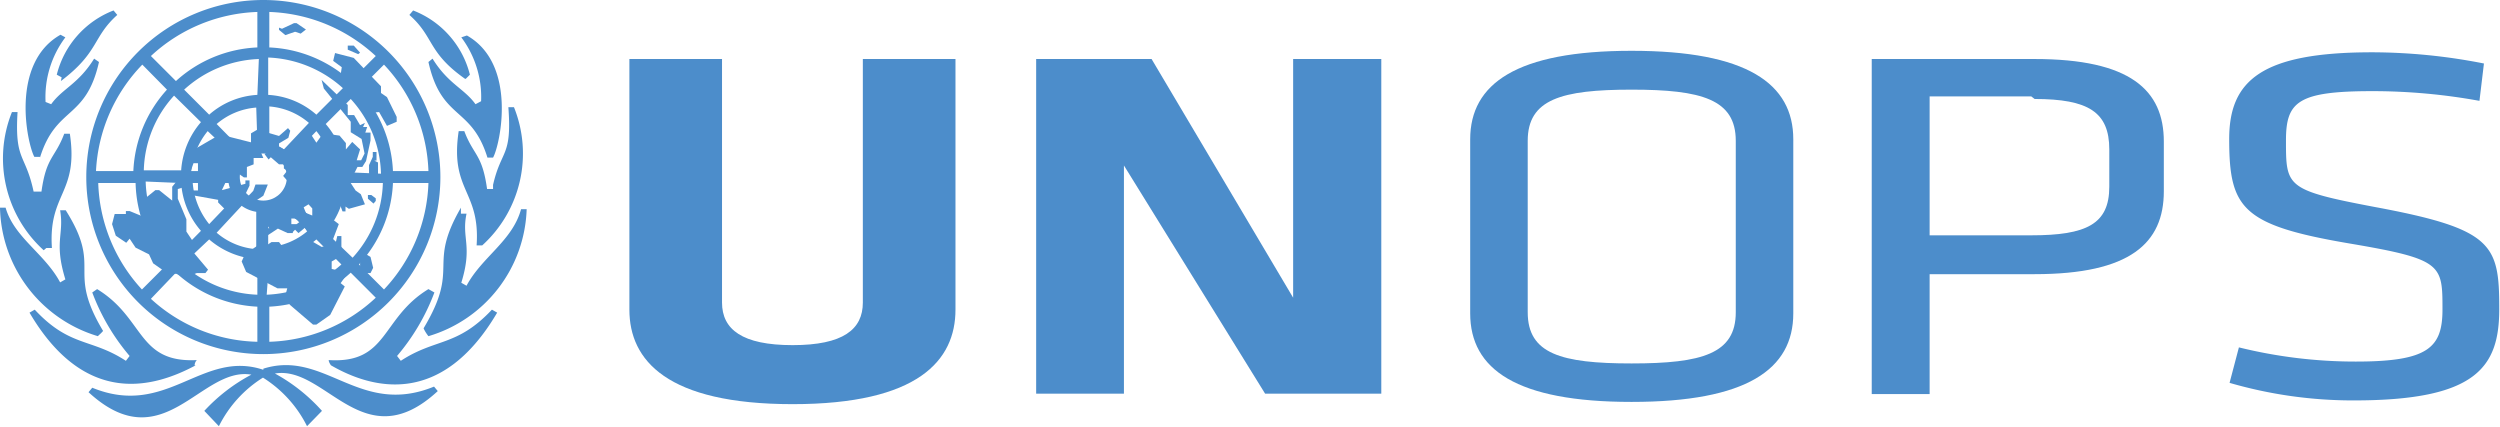 <svg id="Layer_1" data-name="Layer 1" xmlns="http://www.w3.org/2000/svg" xmlns:xlink="http://www.w3.org/1999/xlink" viewBox="0 0 66.93 11.43"><defs><style>.cls-1{fill:none;}.cls-2{clip-path:url(#clip-path);}.cls-3{fill:#4c8dcb;}.cls-4{clip-path:url(#clip-path-2);}</style><clipPath id="clip-path" transform="translate(-0.53 0)"><rect class="cls-1" width="67.46" height="12.34"/></clipPath><clipPath id="clip-path-2" transform="translate(-0.53 0)"><rect class="cls-1" width="67.46" height="12.34"/></clipPath></defs><g class="cls-2"><path class="cls-3" d="M13.73,5.06h-.16c-.13-.94-.36-.89-.61-1.55l-.15,0c-.24,1.61.58,1.58.48,3.06l.15,0a3.32,3.32,0,0,0,.85-3.7l-.15,0c.1,1.34-.19,1.12-.41,2.08m-.86.61c-.92,1.59,0,1.56-1,3.23A1,1,0,0,0,12,9,3.67,3.67,0,0,0,14.63,5.6l-.15,0c-.23.85-1.05,1.28-1.46,2.05l-.14-.08c.31-1,0-1.19.14-1.85l-.15,0M13,2.11,13.11,2A2.49,2.49,0,0,0,11.59.28l-.1.12c.67.59.48,1,1.49,1.71m.28.68c-.3-.42-.73-.54-1.15-1.22L12,1.66c.35,1.57,1.15,1.17,1.58,2.56l.15,0c.19-.34.66-2.5-.7-3.27L12.88,1a2.66,2.66,0,0,1,.53,1.71Zm-2,6.87-.1-.13a5.7,5.7,0,0,0,1-1.7L12,7.74c-1.28.78-1.07,2-2.67,1.9,0,.06.06.14.06.14,1.09.63,2.95,1.14,4.45-1.41l-.14-.08c-.94,1-1.51.76-2.44,1.37M7.58,9.9C5.93,9.35,5,11.2,3,10.38l-.1.12c2,1.84,3-.7,4.36-.47A4.71,4.71,0,0,0,6,11l.39.41a3.24,3.24,0,0,1,1.18-1.3,3.24,3.24,0,0,1,1.18,1.3L9.15,11a4.71,4.71,0,0,0-1.26-1c1.36-.23,2.37,2.31,4.36.47l-.1-.12c-2,.82-2.92-1-4.57-.48M5.74,9.78s0-.08.06-.14c-1.6.08-1.39-1.12-2.67-1.9L3,7.83a5.7,5.7,0,0,0,1,1.7l-.1.13c-.93-.61-1.5-.36-2.44-1.37l-.14.08c1.5,2.55,3.35,2,4.45,1.41m-4-3.14.15,0c-.1-1.48.72-1.45.48-3.06l-.15,0c-.25.66-.48.61-.61,1.55H1.43C1.21,4.1.92,4.32,1,3l-.15,0a3.32,3.32,0,0,0,.85,3.7m.46-4.53C3.19,1.39,3,1,3.67.4L3.57.28A2.49,2.49,0,0,0,2.05,2l.13.07m1,6.9a1,1,0,0,0,.11-.11c-1-1.67,0-1.64-1-3.23l-.15,0c.11.66-.17.84.14,1.85l-.14.08c-.41-.77-1.23-1.2-1.46-2l-.15,0A3.67,3.67,0,0,0,3.15,9M1.6,4.22c.43-1.39,1.23-1,1.58-2.56l-.13-.09c-.42.68-.85.8-1.15,1.22l-.15-.06A2.66,2.66,0,0,1,2.28,1L2.15.93c-1.36.77-.89,2.93-.7,3.27l.15,0" transform="translate(-0.53 0)"/><path class="cls-3" d="M7.58,0a4.74,4.74,0,1,0,4.74,4.74A4.74,4.74,0,0,0,7.58,0M12,4.58h-.95a3.42,3.42,0,0,0-.91-2.18l.67-.67A4.36,4.36,0,0,1,12,4.58M9.92,2.17a3.46,3.46,0,0,0-2.18-.9V.32A4.4,4.4,0,0,1,10.59,1.5ZM8.21,4.74a.63.63,0,1,1-.63-.63.63.63,0,0,1,.63.63M7.42,3.8A1,1,0,0,0,7,4l-.67-.68a1.84,1.84,0,0,1,1.06-.44ZM7,5.51a.9.9,0,0,0,.39.16v1a1.84,1.84,0,0,1-1.06-.44Zm.71.16a1,1,0,0,0,.39-.16l.67.67a1.84,1.84,0,0,1-1.06.44ZM8.13,4a1,1,0,0,0-.39-.17V2.85a1.84,1.84,0,0,1,1.06.44ZM7.42,2.54a2.13,2.13,0,0,0-1.29.53L5.46,2.4a3.13,3.13,0,0,1,2-.82ZM6.81,4.19a.9.9,0,0,0-.16.39h-1a2,2,0,0,1,.44-1.07Zm-.16.71a1,1,0,0,0,.16.39L6.13,6A2,2,0,0,1,5.69,4.9ZM6.13,6.41a2.2,2.2,0,0,0,1.29.53v.95a3.18,3.18,0,0,1-2-.81Zm1.61.53A2.2,2.2,0,0,0,9,6.41l.67.67a3.2,3.2,0,0,1-2,.81Zm.61-1.65a1,1,0,0,0,.16-.39h1A2,2,0,0,1,9,6Zm.16-.71a.9.9,0,0,0-.16-.39L9,3.51a2,2,0,0,1,.44,1.07ZM9,3.07a2.13,2.13,0,0,0-1.29-.53v-1a3.16,3.16,0,0,1,2,.82ZM7.42,1.27a3.46,3.46,0,0,0-2.18.9L4.57,1.5A4.4,4.4,0,0,1,7.42.32Zm-1.51,2a2.2,2.2,0,0,0-.53,1.29h-1a3.07,3.07,0,0,1,.81-2ZM5.38,4.9a2.17,2.17,0,0,0,.53,1.28l-.67.68a3.09,3.09,0,0,1-.81-2ZM5.24,7.3a3.47,3.47,0,0,0,2.18.91v.94A4.35,4.35,0,0,1,4.57,8Zm2.5.91A3.47,3.47,0,0,0,9.92,7.3l.67.67A4.35,4.35,0,0,1,7.74,9.15Zm1.51-2A2.17,2.17,0,0,0,9.78,4.9h1a3.09,3.09,0,0,1-.81,2Zm.53-1.6a2.2,2.2,0,0,0-.53-1.29l.67-.67a3.07,3.07,0,0,1,.81,2ZM4.34,1.73,5,2.4a3.46,3.46,0,0,0-.9,2.18h-1A4.4,4.4,0,0,1,4.34,1.73M3.16,4.9h1A3.46,3.46,0,0,0,5,7.08l-.67.67A4.4,4.4,0,0,1,3.16,4.9m7.65,2.85-.67-.67a3.42,3.42,0,0,0,.91-2.18H12a4.36,4.36,0,0,1-1.19,2.85" transform="translate(-0.53 0)"/><path class="cls-3" d="M8.17.94,8.43.85,8.58.9,8.72.79v0L8.47.62H8.4L8.08.77,8,.74,8,.8l.17.14Zm2,.47L10,1.22H9.84v.11l.28.12Zm.72,1.19-.16-.11,0-.18L10,1.55l-.5-.13-.05.21.23.17-.06.4.21,0,.13.15,0,.28.21.08.21.32L10.68,3l.21.37.26-.11,0-.13Zm-.51,2.62v.1l.15.13.06-.07V5.31l-.12-.09Zm.17-.92.06,0V4.07l-.1,0,0,.13-.1.22,0,.23.24.15,0-.45Zm-2.85.64,0,0H7.37l-.06.17-.22.23.16.12.33-.22Zm2.54,1.81,0,0,0,.1-.07.1,0,.26.07.1h.21l.07-.14-.07-.29Zm-.7-1,.1-.25.06.16.08,0,0-.13.09.06.43-.12-.11-.27-.14-.1L9.9,4.87l.2-.4.13,0,.1-.16.12-.55,0-.21-.14,0,.05-.15-.11,0,.05-.11,0,0-.13.06-.16-.27H9.84V2.81l-.7-.67,0,0,.06.23.72.89v.28l.29.18.08.39-.09.18-.12,0,.09-.29-.21-.2L9.79,4l0-.06,0-.11-.17-.2-.44-.06L9,3.82,8.79,3.5l-.15,0,.1.05-.06.16-.13,0L8.31,4H8.13L8,3.93l0-.09.25-.15.05-.19-.06-.07L8,3.64l-.58-.17-.17.1,0,.24L6.42,3.6,5.73,4l0,.08L5.54,4l-.11.37,0,.27L5.14,5l0,.37-.35-.28-.1,0-.26.21,0,.22,0,.18-.09.09L4,5.65l-.1,0,0,.08-.06,0L3.7,5.73H3.6L3.53,6l.1.31.28.19L4,6.39l.16.24.36.18.11.24.4.28.22,0,.25.1.3-.12.23,0,.07-.09-.49-.58.11-.14L5.52,6.2l0-.33-.23-.55,0-.26L5.49,5l.22-.63h.12l0,.73-.25,0-.05.3.1.06.07-.23.67.12,0,.07.26.26.45-.44.13-.27V4.83l-.11,0v.09l-.63.17.22-.46h.2l.17.12.08,0,0-.28.18-.07V4.23l.26,0L7.48,4l.12-.06.18.1-.17.08.11.15.06-.06L8,4.4h.13l0,.11.09.06-.11.14.14.16V5h.09l-.15.27H7.93l-.33.56.06.07,0,0V6l.08.11-.18,0,0,.28.41-.27.26.12.14,0V6.21l.06-.06.09.09.17-.14.09.14-.12.16-.29.12v.11l-.26,0L8,6.48H7.8l-.09.06-.23,0-.39.26L7,7l.12.28.84.44.26,0-.06.23.13.21.62.53H9l.37-.26.39-.76-.11-.09.2-.28-.44-.1V7l.26-.15,0-.29,0-.24H9.56l-.05.21,0,0-.37.08-.43-.25.07-.12.66.18L9.6,6l-.13-.1h-.1L9.08,6l0-.07Zm-.93.15L8.47,6,8.33,6V5.85l.08,0,.18.07Zm.28-.13L8.72,5.7l-.06-.15.13-.08.1.11,0,.13Z" transform="translate(-0.53 0)"/><path class="cls-3" d="M26.11,1.58V8.29c0,1.36-1,2.53-4.36,2.53s-4.37-1.17-4.37-2.53V1.58h2.48V8.1c0,.72.54,1.14,1.89,1.14s1.88-.42,1.88-1.14V1.58Z" transform="translate(-0.53 0)"/><polygon class="cls-3" points="30.09 4.43 30.09 10.54 27.74 10.54 27.74 1.58 30.83 1.58 34.62 7.97 34.62 1.58 36.98 1.58 36.98 10.54 33.87 10.54 30.09 4.43"/><path class="cls-3" d="M50.64,1.58H55c2.56,0,3.46.83,3.46,2.21V5.12c0,1.39-.9,2.22-3.46,2.22H52.19v3.21H50.64Zm4.27,1H52.19V6.3h2.72C56.39,6.3,57,6,57,5V4c0-1-.56-1.35-2-1.35" transform="translate(-0.53 0)"/></g><g class="cls-4"><path class="cls-3" d="M44.21,1.36c-3.08,0-4.32.88-4.32,2.37V8.39c0,1.5,1.24,2.37,4.32,2.37s4.33-.87,4.33-2.37V3.73c0-1.49-1.24-2.37-4.33-2.37m2.79,7c0,1.11-.9,1.37-2.79,1.37s-2.78-.26-2.78-1.37V3.77c0-1.11.9-1.37,2.78-1.37S47,2.66,47,3.77Z" transform="translate(-0.53 0)"/><path class="cls-3" d="M63.57,10.72a11.84,11.84,0,0,1-3.35-.47l.25-.95a13,13,0,0,0,3.13.38c1.92,0,2.32-.36,2.32-1.39,0-1.21,0-1.35-2.48-1.77-2.89-.49-3.23-.94-3.23-2.8,0-1.56.86-2.32,3.82-2.32a15.54,15.54,0,0,1,3,.3l-.12,1a16,16,0,0,0-2.86-.26c-2,0-2.32.28-2.32,1.32,0,1.24,0,1.33,2.37,1.78,3.18.59,3.34,1,3.34,2.73,0,1.56-.61,2.45-3.89,2.45" transform="translate(-0.53 0)"/></g></svg>